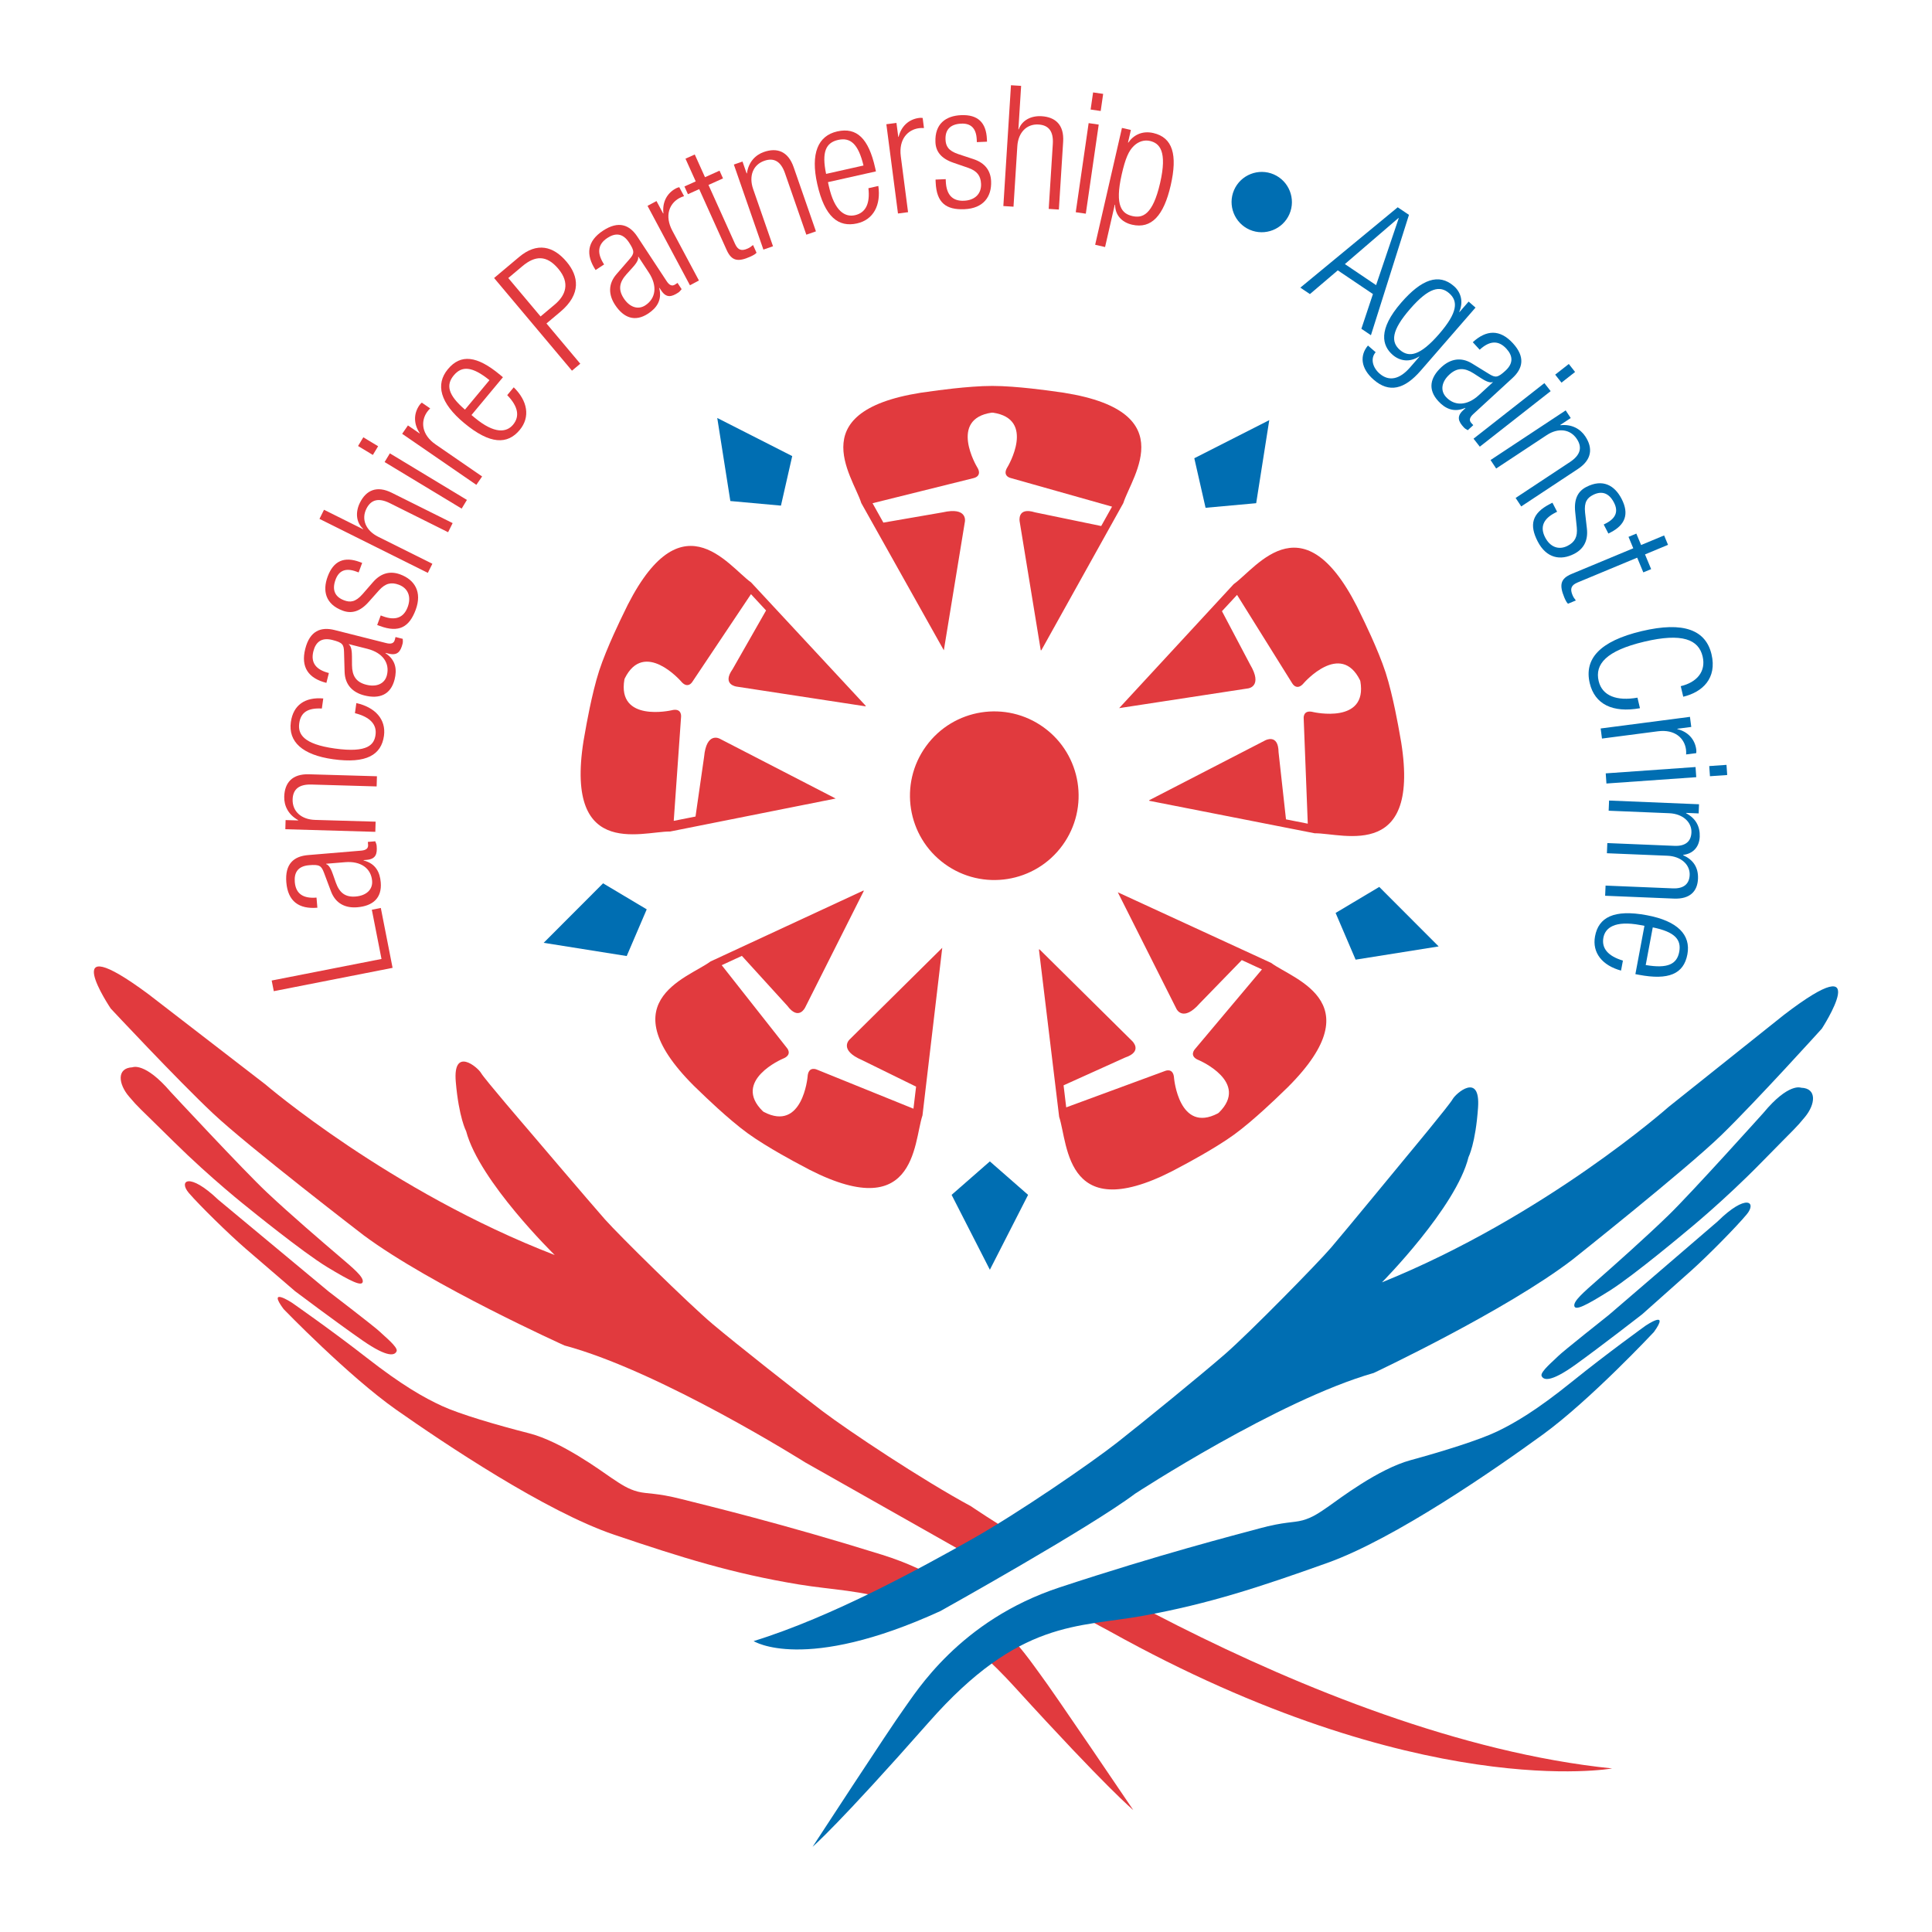 <?xml version="1.0" encoding="utf-8"?>
<!-- Generator: Adobe Illustrator 13.0.0, SVG Export Plug-In . SVG Version: 6.00 Build 14948)  -->
<!DOCTYPE svg PUBLIC "-//W3C//DTD SVG 1.0//EN" "http://www.w3.org/TR/2001/REC-SVG-20010904/DTD/svg10.dtd">
<svg version="1.0" id="Layer_1" xmlns="http://www.w3.org/2000/svg" xmlns:xlink="http://www.w3.org/1999/xlink" x="0px" y="0px"
	 width="192.756px" height="192.756px" viewBox="0 0 192.756 192.756" enable-background="new 0 0 192.756 192.756"
	 xml:space="preserve">
<g>
	<polygon fill-rule="evenodd" clip-rule="evenodd" fill="#FFFFFF" points="0,0 192.756,0 192.756,192.756 0,192.756 0,0 	"/>
	<path fill-rule="evenodd" clip-rule="evenodd" fill="#E13A3E" d="M80.317,145.894c0,0-14.422-9.09-24-11.655
		c0,0-13.3-5.996-20.021-10.985c0,0-11.498-8.832-15.057-12.181c-3.56-3.349-10.19-10.45-10.19-10.45s-5.648-8.398,3.746-1.444
		l11.66,8.994c0,0,12.464,10.706,28.891,17.042c0,0-7.523-7.35-8.839-12.354c0,0-0.725-1.345-1.033-4.921
		c-0.308-3.577,2.201-1.452,2.523-0.881c0.323,0.569,4.606,5.547,4.606,5.547s6.384,7.507,7.758,9.058
		c1.374,1.55,8.33,8.41,10.758,10.454c2.429,2.042,8.339,6.703,10.93,8.666c2.592,1.963,9.963,6.873,14.828,9.497
		c0,0,33.708,23.06,63.968,26.158c0,0-19.283,3.476-50.098-13.665l-12.373-6.665L80.317,145.894L80.317,145.894z"/>
	<path fill-rule="evenodd" clip-rule="evenodd" fill="#E13A3E" d="M17.022,108.938c0,0,7.277,7.837,9.623,10.042
		s5.584,4.984,7.122,6.292s2.509,2.125,2.425,2.611c-0.084,0.487-1.138-0.006-3.568-1.479c-2.431-1.475-7.855-5.889-7.855-5.889
		s-3.644-2.862-7.445-6.618c-3.802-3.757-3.398-3.267-4.448-4.491c-1.052-1.224-1.287-2.85,0.339-2.923
		C13.215,106.483,14.437,105.92,17.022,108.938L17.022,108.938z"/>
	<path fill-rule="evenodd" clip-rule="evenodd" fill="#E13A3E" d="M21.765,119.688l11.009,9.154c0,0,4.696,3.598,5.101,4.007
		c0.404,0.407,1.861,1.553,1.697,1.958c-0.164,0.405-0.816,0.727-3.408-1.073c-2.592-1.8-6.722-4.908-6.722-4.908
		s-3.238-2.778-4.937-4.249c-1.7-1.471-4.612-4.329-5.663-5.553C17.792,117.8,18.853,116.911,21.765,119.688L21.765,119.688z"/>
	<path fill-rule="evenodd" clip-rule="evenodd" fill="#E13A3E" d="M29.112,129.963c0,0-2.512-1.638-0.816,0.646
		c0,0,6.47,6.695,11.249,10.05c4.778,3.354,14.905,10.148,21.721,12.457s11.847,3.876,18.424,4.964
		c6.578,1.089,12.354,0.142,21.57,10.262c9.215,10.122,11.806,12.247,11.806,12.247s-7.988-11.822-9.281-13.534
		c-1.291-1.713-5.727-8.805-15.79-11.94c-10.063-3.137-17.369-4.879-19.966-5.541c-2.598-0.663-3.412-0.504-4.385-0.752
		c-0.975-0.249-1.704-0.74-2.676-1.396s-4.94-3.599-8.187-4.428c-3.247-0.828-6.899-1.902-8.683-2.724s-3.972-2.05-7.534-4.831
		C33,132.663,29.112,129.963,29.112,129.963L29.112,129.963z"/>
	<polygon fill-rule="evenodd" clip-rule="evenodd" fill="#FFFFFF" points="85.538,160.318 102.787,151.116 113.576,157.819 
		102.727,161.354 93.705,169.765 85.538,160.318 	"/>
	<path fill-rule="evenodd" clip-rule="evenodd" fill="#006EB2" d="M137.877,127.941c0,0,7.402-7.472,8.637-12.496
		c0,0,0.703-1.356,0.951-4.938c0.25-3.581-2.224-1.416-2.537-0.84c-0.312,0.575-4.514,5.622-4.514,5.622s-6.261,7.61-7.609,9.184
		s-8.191,8.545-10.587,10.628c-2.394,2.082-8.227,6.839-10.785,8.843c-2.56,2.006-9.85,7.036-14.669,9.739
		c-4.82,2.704-13.658,7.604-21.573,10.049c0,0,5.028,3.226,18.633-2.996c0,0,14.863-8.28,19.423-11.709
		c0,0,14.272-9.325,23.807-12.046c0,0,13.198-6.214,19.838-11.312c0,0,11.352-9.019,14.856-12.425
		c3.504-3.406,10.018-10.616,10.018-10.616s5.51-8.488-3.77-1.383l-11.511,9.185C166.485,110.43,154.198,121.338,137.877,127.941
		L137.877,127.941z"/>
	<path fill-rule="evenodd" clip-rule="evenodd" fill="#006EB2" d="M175.928,111.042c0,0-7.147,7.954-9.457,10.197
		c-2.31,2.244-5.501,5.074-7.018,6.407c-1.516,1.333-2.474,2.166-2.382,2.652c0.092,0.485,1.137-0.024,3.544-1.539
		c2.406-1.514,7.758-6.017,7.758-6.017s3.596-2.921,7.335-6.738c3.739-3.818,3.344-3.322,4.374-4.563
		c1.03-1.24,1.239-2.87-0.387-2.918C179.695,108.523,178.464,107.981,175.928,111.042L175.928,111.042z"/>
	<path fill-rule="evenodd" clip-rule="evenodd" fill="#006EB2" d="M171.361,121.867l-10.856,9.333c0,0-4.637,3.675-5.035,4.09
		c-0.397,0.415-1.836,1.583-1.665,1.985c0.172,0.403,0.828,0.715,3.39-1.128c2.562-1.843,6.642-5.018,6.642-5.018
		s3.191-2.831,4.866-4.33c1.676-1.497,4.54-4.403,5.57-5.645C175.304,119.915,174.229,119.043,171.361,121.867L171.361,121.867z"/>
	<path fill-rule="evenodd" clip-rule="evenodd" fill="#006EB2" d="M164.185,132.261c0,0,2.484-1.679,0.826,0.633
		c0,0-6.358,6.799-11.082,10.231c-4.723,3.433-14.736,10.391-21.513,12.811c-6.777,2.419-11.783,4.069-18.342,5.266
		c-6.559,1.195-12.349,0.343-21.397,10.613c-9.049,10.27-11.604,12.438-11.604,12.438s7.793-11.95,9.058-13.685
		c1.263-1.733,5.583-8.896,15.593-12.196c10.009-3.302,17.285-5.163,19.872-5.867c2.587-0.705,3.402-0.561,4.372-0.824
		c0.97-0.265,1.691-0.768,2.652-1.438c0.961-0.67,4.881-3.68,8.113-4.561c3.232-0.882,6.866-2.016,8.637-2.865
		c1.771-0.851,3.938-2.116,7.455-4.954S164.185,132.261,164.185,132.261L164.185,132.261z"/>
	<polygon fill-rule="evenodd" clip-rule="evenodd" fill="#006EB2" points="120.28,50.662 125.33,50.204 126.635,41.917 
		119.156,45.719 120.28,50.662 	"/>
	<path fill-rule="evenodd" clip-rule="evenodd" fill="#E13A3E" d="M103.896,64.875l8.178-14.682c0.854-2.73,6.259-9.555-7.14-11.177
		c0,0-3.498-0.512-5.93-0.512c-2.433,0-5.932,0.512-5.932,0.512c-13.397,1.622-7.993,8.447-7.14,11.177l8.235,14.688l2.104-12.854
		c0,0,0.285-1.479-2.219-0.91l-5.917,1.024l-1.081-1.934l10.07-2.503c0,0,0.967-0.171,0.341-1.138c0,0-2.845-4.764,1.479-5.396
		h0.114c4.323,0.633,1.479,5.396,1.479,5.396c-0.626,0.967,0.342,1.138,0.342,1.138l10.069,2.844l-1.081,1.934l-6.6-1.365
		c-1.82-0.569-1.536,0.91-1.536,0.91l2.105,12.854L103.896,64.875L103.896,64.875z"/>
	<polygon fill-rule="evenodd" clip-rule="evenodd" fill="#006EB2" points="133.254,91.085 135.25,95.745 143.535,94.425 
		137.608,88.488 133.254,91.085 	"/>
	<path fill-rule="evenodd" clip-rule="evenodd" fill="#E13A3E" d="M114.671,79.897l16.493,3.239
		c2.86-0.032,11.023,2.998,8.425-10.243c0,0-0.595-3.485-1.346-5.797c-0.751-2.312-2.319-5.481-2.319-5.481
		c-5.683-12.239-10.504-4.99-12.838-3.335l-11.427,12.37l12.878-1.971c0,0,1.494-0.187,0.18-2.391l-2.802-5.31l1.506-1.625
		l5.491,8.801c0,0,0.462,0.867,1.188-0.027c0,0,3.651-4.176,5.59-0.261l0.034,0.108c0.735,4.307-4.676,3.074-4.676,3.074
		c-1.112-0.296-0.977,0.675-0.977,0.675l0.406,10.455l-2.173-0.431l-0.741-6.697c-0.021-1.907-1.34-1.179-1.34-1.179l-11.577,5.974
		L114.671,79.897L114.671,79.897z"/>
	<polygon fill-rule="evenodd" clip-rule="evenodd" fill="#006EB2" points="98.758,115.873 94.942,119.212 98.759,126.683 
		102.573,119.212 98.758,115.873 	"/>
	<path fill-rule="evenodd" clip-rule="evenodd" fill="#E13A3E" d="M103.656,94.746l2.016,16.684
		c0.915,2.711,0.556,11.408,12.348,4.847c0,0,3.131-1.643,5.099-3.071c1.968-1.43,4.497-3.9,4.497-3.9
		c9.886-9.185,1.5-11.53-0.796-13.237l-15.296-7.044l5.854,11.637c0,0,0.64,1.363,2.33-0.567l4.185-4.306l2.012,0.93l-6.675,7.941
		c0,0-0.683,0.707,0.393,1.121c0,0,5.102,2.183,1.976,5.236l-0.092,0.065c-3.87,2.029-4.369-3.495-4.369-3.495
		c-0.062-1.151-0.945-0.72-0.945-0.72l-9.817,3.616l-0.263-2.199l6.142-2.774c1.807-0.61,0.707-1.64,0.707-1.64l-9.26-9.162
		L103.656,94.746L103.656,94.746z"/>
	<polygon fill-rule="evenodd" clip-rule="evenodd" fill="#006EB2" points="64.524,90.725 60.169,88.128 54.242,94.065 
		62.527,95.384 64.524,90.725 	"/>
	<path fill-rule="evenodd" clip-rule="evenodd" fill="#E13A3E" d="M86.134,88.854l-15.247,7.072
		c-2.295,1.707-10.68,4.053-0.794,13.237c0,0,2.53,2.471,4.497,3.9c1.968,1.429,5.099,3.07,5.099,3.07
		c11.792,6.562,11.432-2.137,12.347-4.847l1.973-16.723l-9.26,9.163c0,0-1.1,1.029,1.26,2.041l5.389,2.647l-0.263,2.2l-9.618-3.893
		c0,0-0.883-0.431-0.945,0.72c0,0-0.5,5.525-4.369,3.496l-0.092-0.066c-3.126-3.053,1.976-5.235,1.976-5.235
		c1.075-0.414,0.393-1.121,0.393-1.121l-6.474-8.218l2.011-0.929l4.536,4.982c1.139,1.53,1.778,0.166,1.778,0.166l5.854-11.636
		L86.134,88.854L86.134,88.854z"/>
	<polygon fill-rule="evenodd" clip-rule="evenodd" fill="#006EB2" points="77.916,50.446 79.04,45.504 71.561,41.702 72.867,49.988 
		77.916,50.446 	"/>
	<path fill-rule="evenodd" clip-rule="evenodd" fill="#E13A3E" d="M86.372,70.417L74.935,58.105
		c-2.333-1.655-7.156-8.903-12.838,3.335c0,0-1.567,3.168-2.319,5.481c-0.751,2.312-1.345,5.798-1.345,5.798
		c-2.598,13.24,5.564,10.21,8.425,10.242l16.517-3.292l-11.578-5.974c0,0-1.318-0.727-1.551,1.829l-0.854,5.942l-2.173,0.43
		l0.73-10.349c0,0,0.136-0.972-0.977-0.676c0,0-5.41,1.233-4.676-3.074l0.035-0.108c1.938-3.916,5.591,0.26,5.591,0.26
		c0.726,0.894,1.187,0.027,1.187,0.027l5.816-8.696l1.506,1.625l-3.337,5.854c-1.104,1.555,0.391,1.742,0.391,1.742l12.878,1.97
		L86.372,70.417L86.372,70.417z"/>
	<polygon fill-rule="evenodd" clip-rule="evenodd" fill="#E13A3E" points="27.315,98.89 27.106,97.827 38.062,95.676 37.098,90.763 
		37.994,90.587 39.168,96.562 27.315,98.89 	"/>
	<path fill-rule="evenodd" clip-rule="evenodd" fill="#E13A3E" d="M34.424,86.021c1.602-0.134,2.599,0.632,2.702,1.862
		c0.074,0.876-0.589,1.475-1.634,1.562c-1.062,0.089-1.628-0.39-1.983-1.379l-0.29-0.824c-0.135-0.396-0.368-0.954-0.681-1.03
		l-0.002-0.034L34.424,86.021L34.424,86.021z M31.579,89.553c-1.298,0.109-2.066-0.353-2.167-1.55
		c-0.077-0.91,0.274-1.584,1.421-1.681c1.045-0.087,1.226,0.05,1.488,0.741l0.699,1.86c0.46,1.234,1.449,1.694,2.629,1.595
		c1.551-0.129,2.47-0.919,2.338-2.487c-0.083-0.994-0.497-1.876-1.711-2.182l-0.002-0.034l0.303-0.025
		c0.927-0.078,1.07-0.599,1.003-1.391c-0.011-0.135-0.057-0.283-0.141-0.464L36.7,83.998l0.024,0.287
		c0.029,0.354-0.192,0.542-0.698,0.584l-5.294,0.443c-1.416,0.118-2.32,0.873-2.165,2.727c0.157,1.888,1.259,2.678,3.097,2.524
		L31.579,89.553L31.579,89.553z"/>
	<path fill-rule="evenodd" clip-rule="evenodd" fill="#E13A3E" d="M28.468,82.732l0.026-0.913l1.251,0.036l0.001-0.034
		c-0.982-0.537-1.414-1.428-1.388-2.342c0.041-1.37,0.778-2.279,2.468-2.229l6.782,0.197l-0.03,1.015l-6.494-0.189
		c-1.235-0.036-1.858,0.454-1.888,1.485c-0.035,1.183,0.855,2.004,2.242,2.044l6.038,0.176l-0.03,1.014L28.468,82.732L28.468,82.732
		z"/>
	<path fill-rule="evenodd" clip-rule="evenodd" fill="#E13A3E" d="M35.553,70.146c1.873,0.415,2.984,1.629,2.755,3.271
		c-0.263,1.876-1.724,2.799-5.075,2.331c-3.083-0.431-4.487-1.754-4.213-3.714c0.234-1.675,1.392-2.504,3.232-2.349l-0.141,1.005
		c-1.407-0.077-2.104,0.389-2.254,1.461c-0.152,1.089,0.392,2.088,3.542,2.528c3.351,0.468,3.937-0.423,4.068-1.362
		c0.142-1.021-0.52-1.78-2.055-2.165L35.553,70.146L35.553,70.146z"/>
	<path fill-rule="evenodd" clip-rule="evenodd" fill="#E13A3E" d="M36.649,64.732c1.559,0.394,2.253,1.442,1.951,2.638
		c-0.215,0.854-1.037,1.204-2.054,0.947c-1.033-0.261-1.413-0.897-1.427-1.948l-0.006-0.875c0-0.418-0.039-1.021-0.309-1.194
		l0.008-0.033L36.649,64.732L36.649,64.732z M32.812,67.147c-1.263-0.318-1.84-1.005-1.546-2.17c0.224-0.885,0.775-1.41,1.891-1.128
		c1.017,0.257,1.144,0.446,1.167,1.185l0.057,1.986c0.034,1.316,0.82,2.073,1.968,2.363c1.509,0.38,2.634-0.067,3.02-1.593
		c0.245-0.967,0.14-1.936-0.909-2.62l0.009-0.033l0.295,0.074c0.902,0.228,1.207-0.218,1.401-0.989
		c0.033-0.131,0.038-0.288,0.018-0.484l-0.722-0.182l-0.071,0.278c-0.087,0.344-0.357,0.451-0.85,0.327l-5.15-1.3
		c-1.378-0.349-2.479,0.072-2.935,1.875c-0.464,1.837,0.322,2.942,2.109,3.394L32.812,67.147L32.812,67.147z"/>
	<path fill-rule="evenodd" clip-rule="evenodd" fill="#E13A3E" d="M36.792,60.045c-0.9,1.02-1.756,1.191-2.598,0.88
		c-1.729-0.64-2.03-1.977-1.502-3.404c0.586-1.587,1.666-2.018,3.205-1.449l0.237,0.087l-0.352,0.952l-0.238-0.087
		c-1.095-0.405-1.743-0.067-2.065,0.806c-0.411,1.111,0.018,1.756,0.859,2.066c0.587,0.217,1.118,0.196,1.835-0.62l1.034-1.188
		c0.85-0.984,1.802-1.119,2.722-0.78c1.444,0.533,2.203,1.751,1.546,3.528c-0.639,1.729-1.669,2.322-3.574,1.619l-0.27-0.1
		l0.353-0.952l0.222,0.083c1.238,0.457,2.073,0.151,2.471-0.927c0.375-1.015,0.044-1.877-0.892-2.223
		c-0.747-0.275-1.333-0.15-1.978,0.568L36.792,60.045L36.792,60.045z"/>
	<path fill-rule="evenodd" clip-rule="evenodd" fill="#E13A3E" d="M31.874,51.768l0.453-0.909l3.891,1.94l0.015-0.031
		c-0.704-0.635-0.796-1.664-0.321-2.617c0.612-1.226,1.663-1.741,3.176-0.987l6.072,3.026l-0.453,0.909L38.893,50.2
		c-1.105-0.551-1.877-0.368-2.337,0.555c-0.528,1.061-0.065,2.179,1.176,2.798l5.405,2.694l-0.453,0.909L31.874,51.768
		L31.874,51.768z"/>
	<path fill-rule="evenodd" clip-rule="evenodd" fill="#E13A3E" d="M38.372,46.099l0.525-0.869l7.688,4.646l-0.525,0.868
		L38.372,46.099L38.372,46.099z M35.723,44.498l0.525-0.869l1.477,0.893L37.2,45.39L35.723,44.498L35.723,44.498z"/>
	<path fill-rule="evenodd" clip-rule="evenodd" fill="#E13A3E" d="M40.125,43.281l0.576-0.836l1.157,0.796l0.019-0.028
		c-0.601-0.887-0.633-1.915-0.038-2.778c0.067-0.098,0.148-0.186,0.243-0.264l0.836,0.575c-0.124,0.121-0.233,0.25-0.32,0.375
		c-0.633,0.92-0.559,2.244,0.876,3.231l4.626,3.185l-0.576,0.836L40.125,43.281L40.125,43.281z"/>
	<path fill-rule="evenodd" clip-rule="evenodd" fill="#E13A3E" d="M46.39,40.868c-1.695-1.454-1.918-2.455-1.118-3.417
		c0.8-0.962,1.825-0.924,3.563,0.478L46.39,40.868L46.39,40.868z M50.606,39.424c1.102,1.136,1.265,2.129,0.583,2.949
		c-0.638,0.767-1.833,0.96-3.823-0.694l-0.326-0.271l3.138-3.771l-0.286-0.239c-2.302-1.914-3.93-2.102-5.206-0.566
		c-1.266,1.521-0.771,3.385,1.623,5.376c2.601,2.163,4.33,2.148,5.541,0.692c1.083-1.3,0.777-2.918-0.595-4.257L50.606,39.424
		L50.606,39.424z"/>
	<path fill-rule="evenodd" clip-rule="evenodd" fill="#E13A3E" d="M50.711,27.74l1.412-1.187c1.269-1.066,2.415-1.123,3.579,0.263
		c1.197,1.425,0.743,2.646-0.358,3.571l-1.412,1.186L50.711,27.74L50.711,27.74z M57.065,36.984l0.829-0.696l-3.373-4.015
		l1.386-1.164c2.111-1.773,1.823-3.563,0.626-4.988c-1.317-1.568-2.95-1.985-4.737-0.484l-2.5,2.1L57.065,36.984L57.065,36.984z"/>
	<path fill-rule="evenodd" clip-rule="evenodd" fill="#E13A3E" d="M64.734,27.196c0.883,1.343,0.688,2.585-0.345,3.264
		c-0.735,0.483-1.578,0.187-2.154-0.69c-0.585-0.89-0.436-1.616,0.264-2.399l0.586-0.649c0.283-0.308,0.662-0.779,0.58-1.089
		l0.028-0.019L64.734,27.196L64.734,27.196z M60.272,26.384c-0.716-1.088-0.677-1.984,0.326-2.644
		c0.764-0.501,1.524-0.515,2.156,0.445c0.576,0.877,0.542,1.102,0.06,1.662l-1.301,1.502c-0.865,0.994-0.797,2.082-0.146,3.071
		c0.855,1.301,1.988,1.73,3.302,0.866c0.834-0.548,1.412-1.333,1.101-2.545l0.028-0.018l0.167,0.254
		c0.511,0.777,1.038,0.654,1.702,0.217c0.113-0.074,0.222-0.187,0.34-0.345l-0.409-0.622l-0.24,0.158
		c-0.297,0.195-0.568,0.09-0.847-0.334l-2.918-4.438c-0.78-1.187-1.875-1.621-3.43-0.599c-1.583,1.041-1.752,2.386-0.739,3.927
		L60.272,26.384L60.272,26.384z"/>
	<path fill-rule="evenodd" clip-rule="evenodd" fill="#E13A3E" d="M64.604,20.538l0.895-0.478l0.662,1.238l0.029-0.016
		c-0.126-1.063,0.318-1.991,1.243-2.484c0.105-0.056,0.217-0.097,0.338-0.123l0.478,0.896c-0.166,0.05-0.322,0.114-0.457,0.186
		c-0.984,0.526-1.528,1.736-0.707,3.273l2.646,4.954l-0.895,0.478L64.604,20.538L64.604,20.538z"/>
	<path fill-rule="evenodd" clip-rule="evenodd" fill="#E13A3E" d="M69.759,18.869l-1.125,0.507l-0.348-0.771l1.126-0.507
		l-1.022-2.267l0.926-0.417l1.021,2.267l1.45-0.653l0.348,0.771l-1.45,0.653l2.648,5.875c0.292,0.647,0.667,0.738,1.269,0.467
		c0.186-0.083,0.356-0.197,0.529-0.349l0.348,0.771c-0.081,0.11-0.298,0.246-0.606,0.384c-1.249,0.563-1.88,0.439-2.374-0.655
		L69.759,18.869L69.759,18.869z"/>
	<path fill-rule="evenodd" clip-rule="evenodd" fill="#E13A3E" d="M73.217,16.417l0.863-0.299l0.411,1.183l0.032-0.012
		c0.152-1.109,0.833-1.829,1.696-2.128c1.294-0.449,2.406-0.084,2.962,1.514l2.225,6.408l-0.958,0.333l-2.131-6.137
		c-0.406-1.167-1.084-1.575-2.06-1.236c-1.119,0.388-1.57,1.512-1.115,2.822l1.981,5.705l-0.959,0.333L73.217,16.417L73.217,16.417z
		"/>
	<path fill-rule="evenodd" clip-rule="evenodd" fill="#E13A3E" d="M82.42,17.349c-0.456-2.186-0.022-3.115,1.199-3.389
		c1.222-0.274,2.01,0.381,2.532,2.553L82.42,17.349L82.42,17.349z M86.642,18.777c0.179,1.572-0.298,2.459-1.338,2.693
		c-0.974,0.218-2.04-0.358-2.606-2.884l-0.092-0.413l4.787-1.073l-0.081-0.363c-0.656-2.922-1.831-4.062-3.778-3.626
		c-1.931,0.433-2.677,2.212-1.996,5.25c0.74,3.301,2.118,4.344,3.968,3.929c1.651-0.369,2.396-1.836,2.126-3.735L86.642,18.777
		L86.642,18.777z"/>
	<path fill-rule="evenodd" clip-rule="evenodd" fill="#E13A3E" d="M88.432,12.394l1.007-0.13l0.181,1.392l0.034-0.004
		c0.257-1.04,1.001-1.751,2.041-1.886c0.118-0.016,0.237-0.014,0.359,0.004l0.13,1.006c-0.172-0.011-0.341-0.007-0.493,0.013
		c-1.107,0.144-2.043,1.084-1.818,2.812l0.724,5.569l-1.006,0.131L88.432,12.394L88.432,12.394z"/>
	<path fill-rule="evenodd" clip-rule="evenodd" fill="#E13A3E" d="M95.146,16.245c-1.289-0.435-1.778-1.159-1.817-2.054
		c-0.08-1.842,1.037-2.636,2.558-2.702c1.69-0.074,2.506,0.755,2.576,2.394l0.012,0.253L97.46,14.18l-0.01-0.253
		c-0.052-1.167-0.614-1.632-1.543-1.592c-1.184,0.051-1.612,0.697-1.573,1.592c0.027,0.625,0.251,1.107,1.283,1.451l1.494,0.494
		c1.237,0.403,1.73,1.229,1.772,2.209c0.067,1.537-0.763,2.708-2.655,2.791c-1.842,0.08-2.789-0.641-2.876-2.668l-0.013-0.287
		l1.014-0.044l0.01,0.236c0.058,1.318,0.662,1.97,1.811,1.919c1.082-0.047,1.749-0.686,1.706-1.683
		c-0.035-0.794-0.379-1.287-1.29-1.603L95.146,16.245L95.146,16.245z"/>
	<path fill-rule="evenodd" clip-rule="evenodd" fill="#E13A3E" d="M100.864,8.504l1.014,0.064l-0.273,4.338l0.033,0.002
		c0.311-0.896,1.224-1.38,2.287-1.313c1.367,0.086,2.251,0.854,2.146,2.542l-0.428,6.77l-1.013-0.064l0.409-6.482
		c0.076-1.232-0.391-1.873-1.421-1.938c-1.182-0.074-2.033,0.788-2.12,2.172l-0.381,6.027l-1.013-0.064L100.864,8.504L100.864,8.504
		z"/>
	<path fill-rule="evenodd" clip-rule="evenodd" fill="#E13A3E" d="M108.614,12.284l1.005,0.146l-1.288,8.889l-1.004-0.146
		L108.614,12.284L108.614,12.284z M109.058,9.221l1.005,0.145l-0.247,1.708l-1.005-0.146L109.058,9.221L109.058,9.221z"/>
	<path fill-rule="evenodd" clip-rule="evenodd" fill="#E13A3E" d="M115.746,18.252c-0.741,3.232-1.781,3.531-2.771,3.304
		c-1.005-0.23-1.796-0.949-1.055-4.181c0.349-1.517,0.677-2.344,1.245-2.856c0.439-0.402,1.002-0.586,1.563-0.457
		C115.685,14.282,116.476,15.07,115.746,18.252L115.746,18.252z M109.264,24.42l0.989,0.227l0.968-4.221l0.033,0.007
		c0.003,0.972,0.608,1.736,1.697,1.986c1.93,0.442,3.158-0.908,3.85-3.924c0.696-3.034,0.211-4.776-1.735-5.223
		c-1.121-0.257-1.994,0.22-2.493,0.956l-0.032-0.008l0.287-1.253l-0.891-0.204L109.264,24.42L109.264,24.42z"/>
	<path fill-rule="evenodd" clip-rule="evenodd" fill="#006EB2" d="M127.087,17.401c1.521,0.663,2.221,2.443,1.558,3.963
		c-0.662,1.52-2.443,2.219-3.963,1.557c-1.521-0.663-2.221-2.443-1.559-3.963C123.786,17.438,125.566,16.739,127.087,17.401
		L127.087,17.401z"/>
	<path fill-rule="evenodd" clip-rule="evenodd" fill="#006EB2" d="M134.179,26.347l5.346-4.597l0.027,0.019l-2.259,6.679
		L134.179,26.347L134.179,26.347z M129.736,28.698l0.954,0.643l2.781-2.368l3.507,2.364l-1.153,3.465l0.953,0.643l3.794-12.008
		l-1.122-0.757L129.736,28.698L129.736,28.698z"/>
	<path fill-rule="evenodd" clip-rule="evenodd" fill="#006EB2" d="M140.687,30.823c1.876-2.158,2.989-2.356,3.896-1.568
		c0.907,0.788,0.866,1.918-1.009,4.076c-1.886,2.171-3,2.369-3.906,1.581C138.761,34.124,138.801,32.994,140.687,30.823
		L140.687,30.823z M145.613,31.136l-0.024-0.022c0.423-0.977,0.2-1.933-0.54-2.576c-1.495-1.298-3.215-0.686-5.245,1.651
		c-2.353,2.707-1.904,4.307-0.857,5.216c0.702,0.61,1.674,0.782,2.638,0.163l0.026,0.021l-0.933,1.073
		c-1.043,1.2-2.107,1.419-3.039,0.609c-0.677-0.588-0.944-1.493-0.39-2.131l-0.767-0.666c-0.83,0.981-0.74,2.27,0.575,3.413
		c1.533,1.331,3.056,0.973,4.686-0.905l5.47-6.294l-0.689-0.599L145.613,31.136L145.613,31.136z"/>
	<path fill-rule="evenodd" clip-rule="evenodd" fill="#006EB2" d="M147.545,39.424c-1.183,1.087-2.439,1.095-3.276,0.185
		c-0.595-0.647-0.438-1.526,0.334-2.236c0.784-0.722,1.526-0.69,2.412-0.126l0.734,0.474c0.349,0.229,0.875,0.527,1.169,0.396
		l0.021,0.025L147.545,39.424L147.545,39.424z M147.628,34.891c0.96-0.881,1.851-0.988,2.663-0.104
		c0.618,0.673,0.755,1.42-0.093,2.199c-0.772,0.709-1,0.711-1.63,0.326l-1.692-1.041c-1.12-0.693-2.184-0.451-3.057,0.351
		c-1.145,1.053-1.387,2.24-0.322,3.398c0.676,0.735,1.543,1.178,2.689,0.675l0.023,0.025l-0.225,0.206
		c-0.686,0.63-0.479,1.129,0.06,1.714c0.092,0.1,0.22,0.189,0.396,0.28l0.548-0.503l-0.194-0.212
		c-0.24-0.262-0.181-0.546,0.193-0.89l3.91-3.595c1.047-0.962,1.299-2.112,0.039-3.482c-1.282-1.395-2.638-1.344-3.995-0.096
		L147.628,34.891L147.628,34.891z"/>
	<path fill-rule="evenodd" clip-rule="evenodd" fill="#006EB2" d="M154.083,38.224l0.627,0.799l-7.069,5.542l-0.626-0.798
		L154.083,38.224L154.083,38.224z M156.521,36.314l0.625,0.798l-1.357,1.065l-0.627-0.799L156.521,36.314L156.521,36.314z"/>
	<path fill-rule="evenodd" clip-rule="evenodd" fill="#006EB2" d="M156.208,40.945l0.504,0.762l-1.045,0.69l0.02,0.028
		c1.112-0.126,1.979,0.356,2.482,1.117c0.756,1.143,0.676,2.312-0.735,3.244l-5.66,3.74l-0.559-0.846l5.419-3.582
		c1.03-0.681,1.259-1.44,0.689-2.301c-0.653-0.988-1.854-1.147-3.011-0.382l-5.039,3.329l-0.56-0.847L156.208,40.945L156.208,40.945
		z"/>
	<path fill-rule="evenodd" clip-rule="evenodd" fill="#006EB2" d="M157.159,51.096c-0.146-1.353,0.307-2.1,1.104-2.511
		c1.64-0.845,2.828-0.164,3.525,1.189c0.775,1.504,0.365,2.59-1.093,3.343l-0.226,0.116l-0.466-0.902l0.227-0.117
		c1.037-0.535,1.225-1.241,0.799-2.067c-0.542-1.052-1.309-1.172-2.105-0.761c-0.557,0.287-0.899,0.692-0.78,1.772l0.179,1.563
		c0.152,1.292-0.391,2.085-1.264,2.535c-1.367,0.705-2.778,0.442-3.646-1.241c-0.845-1.639-0.587-2.8,1.217-3.729l0.256-0.132
		l0.466,0.902l-0.211,0.108c-1.173,0.605-1.511,1.426-0.983,2.449c0.495,0.962,1.354,1.299,2.243,0.842
		c0.706-0.364,1.01-0.882,0.915-1.842L157.159,51.096L157.159,51.096z"/>
	<path fill-rule="evenodd" clip-rule="evenodd" fill="#006EB2" d="M162.952,54.702l-0.475-1.14l0.781-0.325l0.474,1.14l2.297-0.956
		l0.39,0.937l-2.296,0.956l0.611,1.468l-0.781,0.325l-0.611-1.468l-5.951,2.477c-0.655,0.272-0.757,0.645-0.504,1.253
		c0.078,0.188,0.187,0.362,0.335,0.539l-0.781,0.326c-0.108-0.084-0.237-0.305-0.367-0.618c-0.526-1.265-0.384-1.892,0.725-2.353
		L162.952,54.702L162.952,54.702z"/>
	<path fill-rule="evenodd" clip-rule="evenodd" fill="#006EB2" d="M163.619,70.658c-2.719,0.488-4.51-0.391-5.01-2.497
		c-0.57-2.403,0.97-4.194,5.185-5.194c4.213-1,6.394-0.091,6.964,2.312c0.566,2.387-0.895,3.776-2.82,4.233l-0.25-1.053
		c1.597-0.379,2.541-1.455,2.182-2.969c-0.398-1.678-2.023-2.371-5.826-1.469s-4.942,2.25-4.545,3.929
		c0.352,1.481,1.818,2.021,3.871,1.655L163.619,70.658L163.619,70.658z"/>
	<path fill-rule="evenodd" clip-rule="evenodd" fill="#006EB2" d="M168.607,71.52l0.131,1.007l-1.393,0.181l0.004,0.034
		c1.04,0.256,1.752,1,1.887,2.04c0.016,0.117,0.014,0.237-0.004,0.359l-1.007,0.13c0.012-0.171,0.007-0.342-0.013-0.493
		c-0.145-1.107-1.085-2.042-2.812-1.817l-5.57,0.725l-0.131-1.006L168.607,71.52L168.607,71.52z"/>
	<path fill-rule="evenodd" clip-rule="evenodd" fill="#006EB2" d="M169.165,76.527l0.07,1.013l-8.961,0.631l-0.07-1.012
		L169.165,76.527L169.165,76.527z M172.253,76.311l0.071,1.012l-1.722,0.121l-0.071-1.012L172.253,76.311L172.253,76.311z"/>
	<path fill-rule="evenodd" clip-rule="evenodd" fill="#006EB2" d="M169.512,80.241l-0.038,0.913l-1.251-0.051l-0.001,0.034
		c0.978,0.515,1.4,1.345,1.36,2.342c-0.045,1.082-0.732,1.713-1.65,1.811l-0.001,0.034c0.98,0.447,1.525,1.198,1.478,2.346
		c-0.051,1.251-0.796,2.049-2.401,1.983l-6.863-0.283l0.043-1.014l6.71,0.277c1.065,0.043,1.644-0.423,1.681-1.336
		c0.042-1.014-0.837-1.863-2.224-1.92l-6.034-0.249l0.041-1.014l6.711,0.277c1.065,0.043,1.644-0.424,1.681-1.336
		c0.042-1.014-0.837-1.863-2.224-1.92l-6.034-0.249l0.042-1.015L169.512,80.241L169.512,80.241z"/>
	<path fill-rule="evenodd" clip-rule="evenodd" fill="#006EB2" d="M164.896,92.525c2.189,0.444,2.872,1.209,2.642,2.439
		c-0.23,1.23-1.145,1.696-3.345,1.318L164.896,92.525L164.896,92.525z M161.918,95.839c-1.516-0.456-2.142-1.245-1.946-2.292
		c0.184-0.981,1.134-1.732,3.678-1.256l0.416,0.078l-0.903,4.821l0.366,0.069c2.942,0.551,4.454-0.077,4.822-2.04
		c0.364-1.945-0.976-3.332-4.035-3.905c-3.326-0.623-4.829,0.231-5.178,2.093c-0.312,1.663,0.742,2.927,2.593,3.429L161.918,95.839
		L161.918,95.839z"/>
	<path fill-rule="evenodd" clip-rule="evenodd" fill="#E13A3E" d="M104.146,72.583c-3.76-2.731-9.021-1.898-11.752,1.861
		c-2.731,3.759-1.898,9.02,1.861,11.751c3.759,2.73,9.022,1.897,11.752-1.861C108.738,80.574,107.905,75.313,104.146,72.583
		L104.146,72.583z"/>
</g>
</svg>
